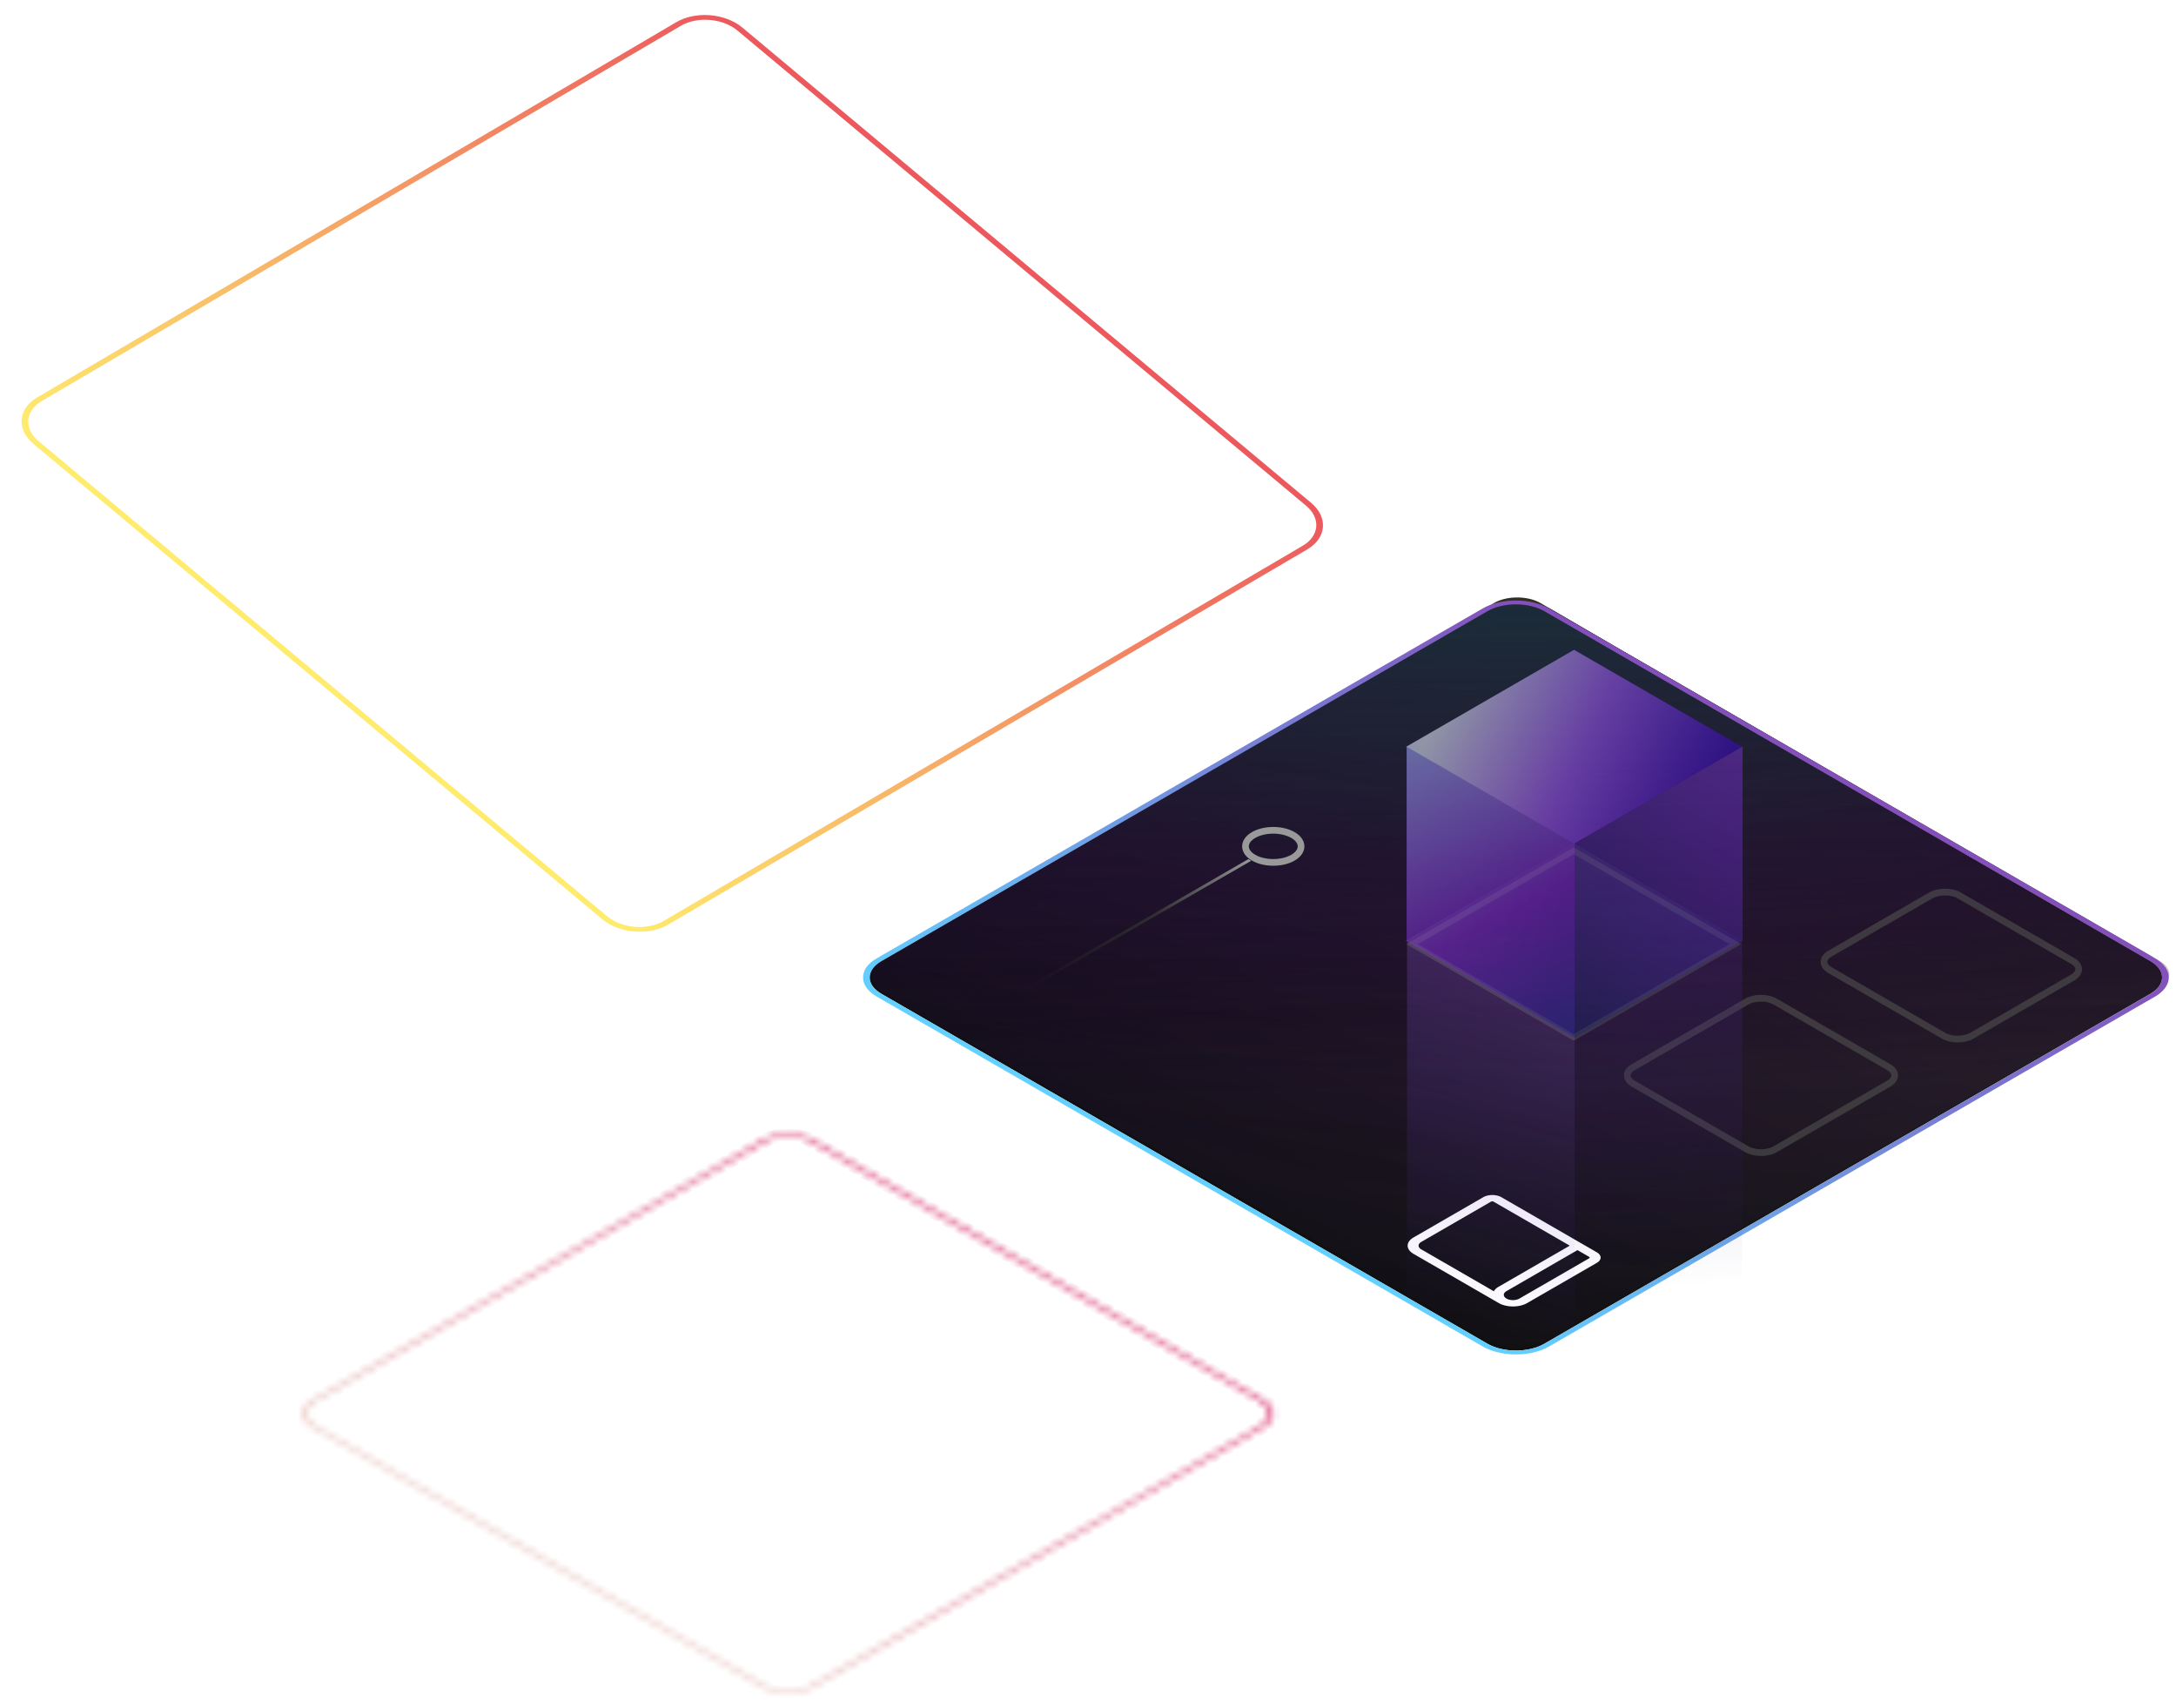 <svg fill="none" height="255" width="325" xmlns="http://www.w3.org/2000/svg" xmlns:xlink="http://www.w3.org/1999/xlink"><linearGradient id="b" gradientUnits="userSpaceOnUse" x1="47.459" x2="121.581" y1="101.773" y2="13.058"><stop offset="0" stop-color="#ffec6e"/><stop offset="1" stop-color="#ec585d"/></linearGradient><linearGradient id="c" gradientUnits="userSpaceOnUse" x1="80.071" x2="117.67" y1="232.819" y2="167.689"><stop offset="0" stop-color="#ebcec7"/><stop offset="1" stop-color="#dc477d"/></linearGradient><linearGradient id="e" gradientUnits="userSpaceOnUse" x1="176.912" x2="226.403" y1="174.541" y2="88.813"><stop offset="0" stop-color="#101011"/><stop offset="1" stop-color="#1f1f1f"/></linearGradient><linearGradient id="a"><stop offset="0" stop-color="#1c1c1c"/><stop offset="1" stop-opacity="0"/></linearGradient><linearGradient id="g" gradientUnits="userSpaceOnUse" x1="242.45" x2="245.981" xlink:href="#a" y1="97.196" y2="162.583"/><linearGradient id="j" gradientUnits="userSpaceOnUse" x1="226.606" x2="226.606" xlink:href="#a" y1="87.979" y2="159.776"/><linearGradient id="l" gradientUnits="userSpaceOnUse" x1="176.205" x2="226.403" y1="174.949" y2="87.996"><stop offset="0" stop-color="#63d0ff"/><stop offset="1" stop-color="#844fba"/></linearGradient><linearGradient id="m" gradientUnits="userSpaceOnUse" x1="191.408" x2="173.155" y1="129.584" y2="161.202"><stop offset="0" stop-color="#a1a1a1"/><stop offset=".42" stop-color="#333" stop-opacity=".88"/><stop offset="1" stop-color="#1f1f1f" stop-opacity="0"/></linearGradient><linearGradient id="n" gradientUnits="userSpaceOnUse" x1="245.518" x2="250.202" y1="126.28" y2="192.094"><stop offset="0" stop-color="#532a7d"/><stop offset="1" stop-color="#33197c" stop-opacity="0"/></linearGradient><linearGradient id="o" gradientUnits="userSpaceOnUse" x1="232.339" x2="213.682" y1="128.027" y2="195.746"><stop offset="0" stop-color="#9c65d5"/><stop offset="1" stop-color="#522ac2" stop-opacity="0"/></linearGradient><linearGradient id="p" gradientUnits="userSpaceOnUse" x1="30.188" x2="-1.904" y1="6.322" y2="25.131"><stop offset="0" stop-color="#e9f3ff" stop-opacity=".92"/><stop offset=".5" stop-color="#a35bff" stop-opacity=".88"/><stop offset=".987" stop-color="#3a07cd" stop-opacity=".8"/></linearGradient><linearGradient id="q" gradientUnits="userSpaceOnUse" x1="32.413" x2="-3.981" y1="-.847" y2="28.139"><stop offset="0" stop-color="#d1dbff"/><stop offset=".479" stop-color="#a975ff" stop-opacity=".45"/><stop offset=".987" stop-color="#552ace" stop-opacity=".65"/></linearGradient><linearGradient id="r" gradientUnits="userSpaceOnUse" x1="210.09" x2="233.899" y1="110.344" y2="154.95"><stop offset="0" stop-color="#a5b3ff" stop-opacity=".99"/><stop offset=".596" stop-color="#7622ca" stop-opacity=".998"/><stop offset="1" stop-color="#2e2c9f"/></linearGradient><linearGradient id="s" gradientUnits="userSpaceOnUse" x1="261.123" x2="235.173" y1="111.48" y2="155.821"><stop offset="0" stop-color="#863be7" stop-opacity=".76"/><stop offset="1" stop-color="#0f1b5c" stop-opacity=".81"/></linearGradient><radialGradient id="h" cx="0" cy="0" gradientTransform="matrix(-22.74 140.356 -305.202 -49.449 228.832 88.124)" gradientUnits="userSpaceOnUse" r="1"><stop offset="0" stop-color="#ffec6a"/><stop offset=".339" stop-color="#ff4e54" stop-opacity=".54"/><stop offset="1" stop-color="#000637" stop-opacity="0"/></radialGradient><radialGradient id="k" cx="0" cy="0" gradientTransform="matrix(-.059 140.819 -317.023 -.133 226.606 76.863)" gradientUnits="userSpaceOnUse" r="1"><stop offset="0" stop-color="#07abf1" stop-opacity=".72"/><stop offset=".419" stop-color="#5e14d8" stop-opacity=".69"/><stop offset="1" stop-color="#000637" stop-opacity="0"/></radialGradient><filter id="f" color-interpolation-filters="sRGB" filterUnits="userSpaceOnUse" height="138.485" width="221.261" x="115.923" y="76.04"><feFlood flood-opacity="0" result="BackgroundImageFix"/><feGaussianBlur in="BackgroundImage" stdDeviation="6.59"/><feComposite in2="SourceAlpha" operator="in" result="effect1_backgroundBlur_901_6655"/><feBlend in="SourceGraphic" in2="effect1_backgroundBlur_901_6655" result="shape"/></filter><filter id="i" color-interpolation-filters="sRGB" filterUnits="userSpaceOnUse" height="118.008" width="199.921" x="126.597" y="86.294"><feFlood flood-opacity="0" result="BackgroundImageFix"/><feGaussianBlur in="BackgroundImage" stdDeviation="1.768"/><feComposite in2="SourceAlpha" operator="in" result="effect1_backgroundBlur_901_6655"/><feBlend in="SourceGraphic" in2="effect1_backgroundBlur_901_6655" result="shape"/></filter><mask id="d" fill="#fff"><path d="M114.52 170.429c.836-.483 1.971-.755 3.155-.755 1.183 0 2.318.272 3.155.755l67.313 38.859c.837.483 1.307 1.139 1.307 1.822s-.47 1.338-1.307 1.821l-67.313 38.86c-.837.483-1.972.754-3.155.754-1.184 0-2.319-.271-3.155-.754l-67.313-38.86c-.837-.483-1.307-1.138-1.307-1.821s.47-1.339 1.307-1.822zm-.526-.304l-67.313 38.86c-.976.563-1.525 1.328-1.525 2.125s.549 1.561 1.525 2.125l67.313 38.86c.976.563 2.3.88 3.681.88s2.705-.317 3.681-.88l67.313-38.86c.976-.564 1.524-1.328 1.524-2.125s-.548-1.562-1.524-2.125l-67.313-38.86c-.976-.563-2.3-.88-3.681-.88s-2.705.317-3.681.88z"/></mask><path d="M101.684 3.86c1.187-.697 2.744-1.014 4.33-.883s3.07.7 4.126 1.583l84.944 70.97c1.056.883 1.598 2.006 1.505 3.122-.092 1.117-.811 2.135-1.997 2.832l-95.459 56.037c-1.186.697-2.744 1.014-4.33.883s-3.07-.701-4.126-1.583L5.733 65.851c-1.056-.883-1.597-2.006-1.505-3.123.092-1.116.811-2.135 1.998-2.831zm-.664-.555L5.562 59.342c-1.384.813-2.223 2.001-2.33 3.304-.108 1.303.523 2.613 1.755 3.642l84.944 70.971c1.232 1.029 2.964 1.693 4.814 1.847 1.85.153 3.668-.218 5.052-1.031l95.458-56.036c1.385-.813 2.223-2.002 2.331-3.304.108-1.303-.524-2.613-1.756-3.642l-84.944-70.97c-1.232-1.03-2.964-1.695-4.814-1.848s-3.667.218-5.052 1.03z" fill="url(#b)"/><path d="M114.52 170.429l-.866-.5zm-.526 81.666l-.866.5zm1.392-81.166c.607-.351 1.43-.548 2.289-.548v-1.414c-1.508 0-2.955.346-4.021.962zm2.289-.548c.859 0 1.682.197 2.289.548l1.732-1c-1.066-.616-2.513-.962-4.021-.962zm2.289.548l67.313 38.859 1.732-1-67.313-38.859zm67.313 38.859c.607.351.948.826.948 1.322h2.449c0-.871-.599-1.706-1.665-2.322zm.948 1.322c0 .496-.341.971-.948 1.321l1.732 1c1.066-.615 1.665-1.45 1.665-2.321zm-.948 1.321l-67.313 38.86 1.732 1 67.313-38.86zm-67.313 38.86c-.607.351-1.43.547-2.289.547v1.415c1.508 0 2.955-.346 4.021-.962zm-2.289.547c-.859 0-1.682-.196-2.289-.547l-1.732 1c1.066.616 2.513.962 4.021.962zm-2.289-.547l-67.313-38.86-1.732 1 67.313 38.86zm-67.313-38.86c-.607-.35-.948-.825-.948-1.321h-2.45c0 .871.6 1.706 1.666 2.321zm-.948-1.321c0-.496.34-.971.948-1.322l-1.732-1c-1.066.616-1.666 1.451-1.666 2.322zm.948-1.322l67.313-38.859-1.732-1-67.313 38.859zm65.055-40.163l-67.313 38.86 1.732 1 67.313-38.86zm-67.313 38.86c-1.206.696-1.883 1.64-1.883 2.625h2.45c0-.61.419-1.194 1.165-1.625zm-1.883 2.625c0 .984.677 1.929 1.883 2.625l1.732-1c-.746-.431-1.166-1.016-1.166-1.625h-2.45zm1.883 2.625l67.313 38.86 1.732-1-67.313-38.86zm67.313 38.86c1.206.696 2.841 1.087 4.547 1.087v-1.414c-1.056 0-2.069-.242-2.815-.673zm4.547 1.087c1.705 0 3.341-.391 4.547-1.087l-1.732-1c-.747.431-1.759.673-2.815.673zm4.547-1.087l67.313-38.86-1.732-1-67.313 38.86zm67.313-38.86c1.206-.696 1.883-1.641 1.883-2.625h-2.449c0 .609-.42 1.194-1.166 1.625zm1.883-2.625c0-.985-.677-1.929-1.883-2.625l-1.732 1c.746.431 1.166 1.015 1.166 1.625zm-1.883-2.625l-67.313-38.86-1.732 1 67.313 38.86zm-67.313-38.86c-1.206-.696-2.842-1.087-4.547-1.087v1.414c1.056 0 2.068.242 2.815.673zm-4.547-1.087c-1.706 0-3.341.391-4.547 1.087l1.732 1c.746-.431 1.759-.673 2.815-.673z" fill="url(#c)" mask="url(#d)"/><path d="M222.167 91.266l-90.51 52.251c-2.343 1.353-2.343 3.546 0 4.899l90.51 52.251c2.343 1.352 6.142 1.352 8.485 0l90.51-52.251c2.343-1.353 2.343-3.546 0-4.899l-90.51-52.251c-2.343-1.353-6.142-1.353-8.485 0z" fill="url(#e)"/><g filter="url(#f)"><path d="M229.997 200.523c-1.91 1.094-4.991 1.094-6.901 0l-92.543-53.015c-1.932-1.106-1.932-2.91 0-4.016l77.588-44.424 14.93-8.978c1.906-1.146 5.073-1.161 7.011-.034l12.31 7.162 80.176 46.274c1.919 1.108 1.913 2.905-.013 4.008z" fill="url(#g)"/><path d="M229.997 200.523c-1.91 1.094-4.991 1.094-6.901 0l-92.543-53.015c-1.932-1.106-1.932-2.91 0-4.016l77.588-44.424 14.93-8.978c1.906-1.146 5.073-1.161 7.011-.034l12.31 7.162 80.176 46.274c1.919 1.108 1.913 2.905-.013 4.008z" fill="url(#h)" fill-opacity=".1"/></g><g filter="url(#i)"><path d="M231.723 199.535c-2.865 1.641-7.487 1.641-10.352 0l-89.066-51.023c-2.897-1.659-2.896-4.364.002-6.024l75.834-43.42 13.192-7.933c2.859-1.72 7.609-1.742 10.517-.05l10.542 6.133 78.437 45.27c2.878 1.662 2.869 4.357-.02 6.012z" fill="url(#j)"/><path d="M231.723 199.535c-2.865 1.641-7.487 1.641-10.352 0l-89.066-51.023c-2.897-1.659-2.896-4.364.002-6.024l75.834-43.42 13.192-7.933c2.859-1.72 7.609-1.742 10.517-.05l10.542 6.133 78.437 45.27c2.878 1.662 2.869 4.357-.02 6.012z" fill="url(#k)" fill-opacity=".2"/></g><path d="M222.167 91.266c1.125-.65 2.651-1.015 4.242-1.015s3.118.365 4.243 1.015l90.51 52.251c1.125.65 1.757 1.531 1.757 2.449 0 .919-.632 1.8-1.758 2.45l-90.509 52.251c-1.125.649-2.652 1.014-4.243 1.014s-3.117-.365-4.242-1.014l-90.51-52.251c-1.125-.65-1.758-1.531-1.758-2.45 0-.918.633-1.799 1.758-2.449zm-.708-.409L130.95 143.11c-1.313.758-2.05 1.785-2.05 2.857s.737 2.1 2.05 2.858l90.509 52.251c1.313.758 3.094 1.184 4.95 1.184 1.857 0 3.637-.426 4.95-1.184l90.51-52.251c1.312-.758 2.05-1.786 2.05-2.858s-.738-2.099-2.05-2.857l-90.51-52.252c-1.313-.757-3.093-1.183-4.95-1.183-1.856 0-3.637.426-4.95 1.183z" fill="url(#l)"/><path clip-rule="evenodd" d="M211.121 184.793c-.562.324-.878.765-.878 1.224 0 .46.316.9.878 1.225l12.728 7.348c.563.325 1.326.507 2.122.507.795 0 1.558-.182 2.121-.507l10.416-6.013c.355-.208.555-.488.555-.78s-.2-.572-.555-.78l-14.27-8.237c-.358-.207-.844-.323-1.35-.323-.507 0-.993.116-1.351.323zm23.335 1.224l-11.378-6.568a.33.33 0 00-.087-.036.45.45 0 00-.211-.002.318.318 0 00-.09.034l-10.416 6.013a.92.92 0 00-.296.256.513.513 0 00-.102.302.51.51 0 00.106.302c.07.095.171.182.299.255l10.833 6.253c.148-.258.4-.493.735-.685zm-9.447 7.903c.255.148.601.23.962.23.36 0 .706-.082.961-.23l10.416-6.013c.051-.029.079-.069.079-.11s-.028-.081-.079-.11l-1.74-1.004-10.606 6.123a.92.92 0 00-.296.256.519.519 0 00-.103.302.517.517 0 00.107.302.928.928 0 00.299.254z" fill="#fff" fill-rule="evenodd"/><path d="M309.585 143.515l-16.971-9.797c-1.171-.676-3.071-.676-4.242 0l-15.069 8.699c-1.171.677-1.171 1.773 0 2.45l16.971 9.797c1.172.676 3.071.676 4.243 0l15.068-8.699c1.172-.677 1.172-1.773 0-2.45zm-27.479 15.855l-16.97-9.797c-1.172-.676-3.071-.676-4.243 0l-16.97 9.797c-1.172.677-1.172 1.773 0 2.45l16.97 9.797c1.172.676 3.071.676 4.243 0l16.97-9.797c1.172-.677 1.172-1.773 0-2.45z" opacity=".65" stroke="#4d4d4d"/><path d="M150.433 149.583l36.451-21.043-.433-.25L150 149.333z" fill="url(#m)"/><path d="M193.105 128.082c1.621-.935 1.621-2.452 0-3.388-1.62-.936-4.248-.936-5.869 0-1.62.936-1.62 2.453 0 3.388 1.621.936 4.249.936 5.869 0z" stroke="#999"/><path d="M.866 0h27.869v27.869H.866z" stroke="#3c3939" transform="scale(1.225 .707) rotate(-45 327.232 -107.07)"/><g opacity=".6"><path d="M235.174 154.938l25.023-14.447v70.035l-25.023 14.447z" fill="url(#n)" fill-opacity=".7"/><path d="M235.174 154.938l-25.023-14.447v92.062L235.174 247z" fill="url(#o)" fill-opacity=".65"/><path d="M210.081 111.487L235.174 97v28.975l-25.093 14.487z" fill="#5a00cc" fill-opacity=".38"/><path d="M260.266 111.487L235.173 97v28.975l25.093 14.487z" fill="#56009a" fill-opacity=".38"/><path d="M0 0h28.975v28.975H0z" fill="url(#p)" transform="matrix(-.866 -.5 .866 -.5 235.093 126.014)"/><g fill-opacity=".9"><path d="M0 0h28.975v28.975H0z" fill="url(#q)" transform="matrix(-.866 -.5 .866 -.5 235.093 154.912)"/><path d="M235.183 125.975l-25.093-14.488v28.975l25.093 14.488z" fill="url(#r)"/><path d="M235.173 125.968l25.093-14.488v28.975l-25.093 14.488z" fill="url(#s)"/></g></g></svg>